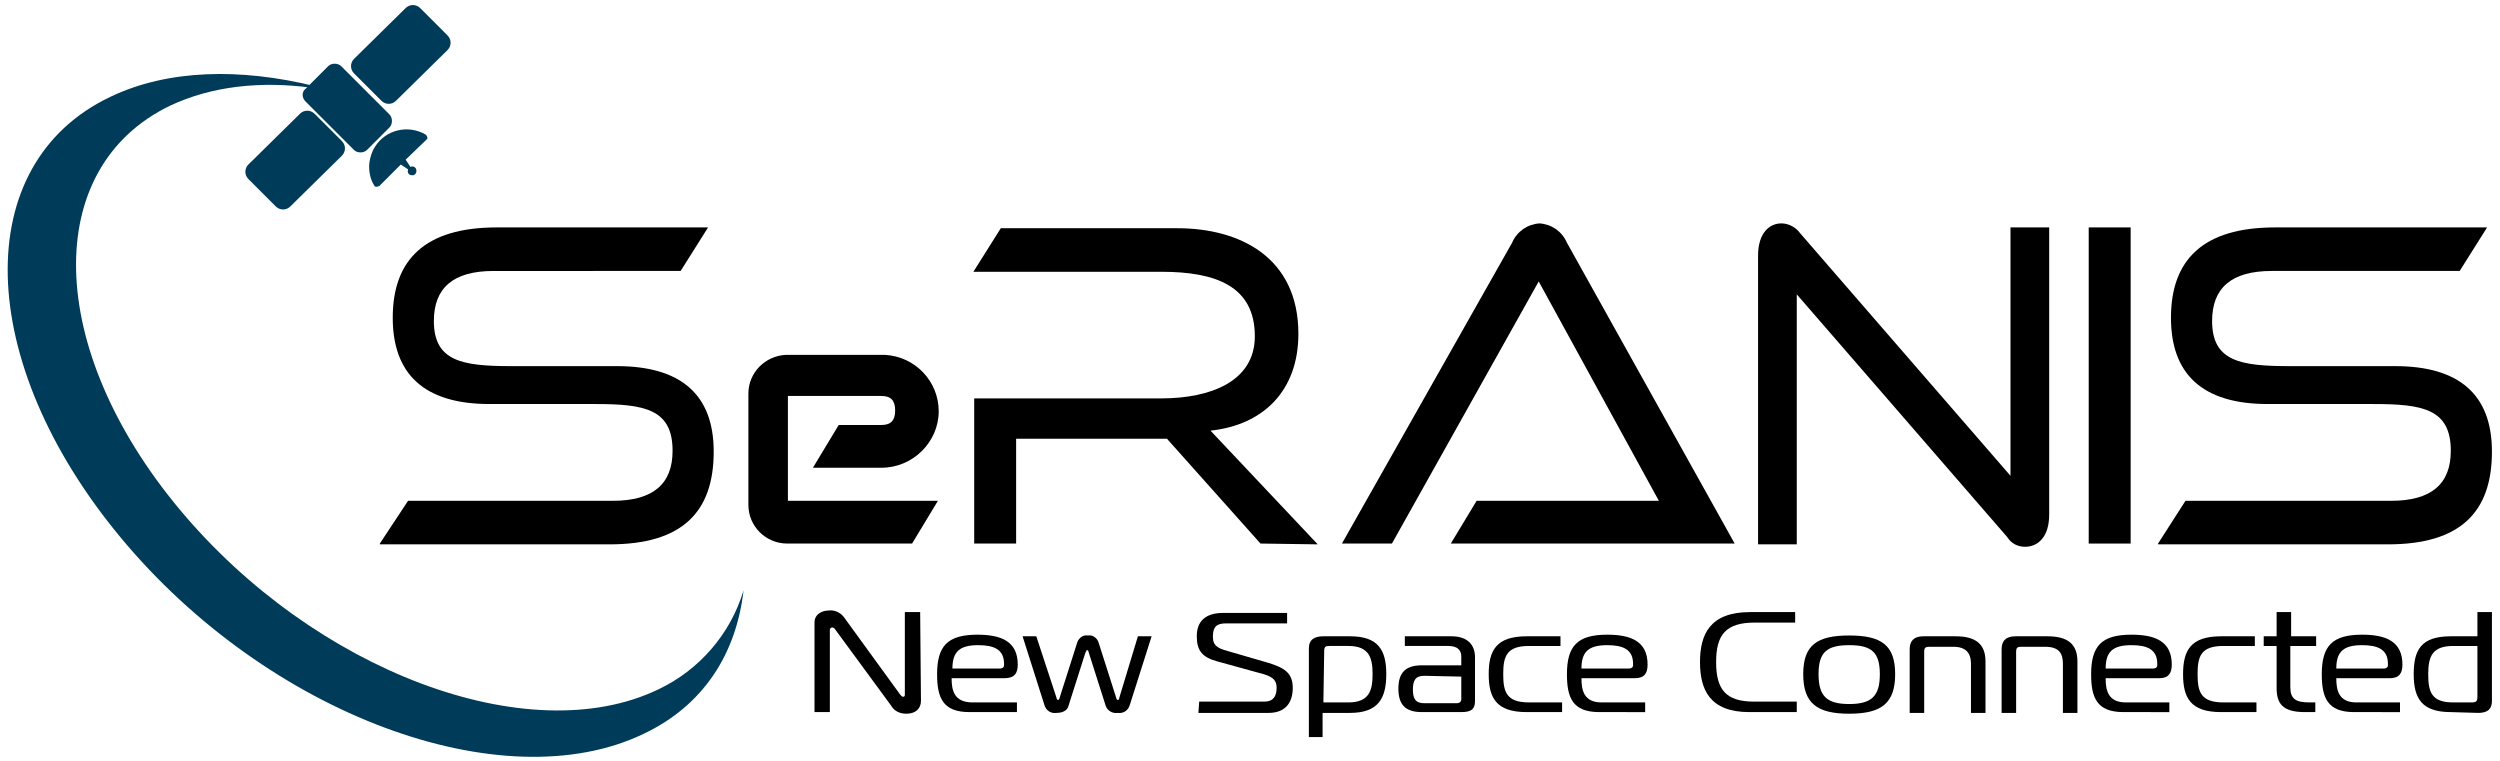 <?xml version="1.0" encoding="utf-8"?>
<!-- Generator: Adobe Illustrator 26.4.0, SVG Export Plug-In . SVG Version: 6.00 Build 0)  -->
<svg version="1.1" id="Ebene_1" xmlns="http://www.w3.org/2000/svg" xmlns:xlink="http://www.w3.org/1999/xlink" x="0px" y="0px"
	 viewBox="0 0 310 94.4" style="enable-background:new 0 0 310 94.4;" xml:space="preserve">
<style type="text/css">
	.st0{fill:#FFFFFF;}
	.st1{fill:#003B59;}
</style>
<rect y="0" class="st0" width="310" height="94.4"/>
<path d="M47.1,67.4l3.5-5.3H76c5,0,7.4-2.1,7.4-6.2c0-5.2-3.5-5.8-9.6-5.8H60.7c-8.2,0-12-3.8-12-10.7c0-7.2,4-11.2,12.9-11.2h26.2
	l-3.4,5.4H61.2c-5,0-7.4,2.1-7.4,6.2c0,5,3.5,5.6,9.6,5.6h13.1c7.9,0,12,3.5,12,10.6c0,7.5-3.9,11.5-12.9,11.5H47.1z"/>
<path d="M156.3,67.4l-11.6-13H126v13h-5.2V49.4H144c6.1,0,11.6-2.1,11.6-7.7c0-6.2-4.8-8-11.6-8h-23.3l3.4-5.4H146
	c7.6,0,15,3.5,15,13.1c0,7-4.3,11.3-10.9,12l13.3,14.1L156.3,67.4z"/>
<path d="M179.9,67.4l3.2-5.3h22.6l-14.9-27.2l-18.2,32.5h-6.2l21.1-37.3c0.6-1.4,1.9-2.3,3.4-2.4c1.5,0.1,2.8,1,3.4,2.4l20.8,37.3
	H179.9z"/>
<path d="M222.8,36.5v31H218V31.7c0-2.8,1.4-4,2.9-4c0.9,0,1.8,0.5,2.3,1.2L249.3,59V28.2h4.8v35.6c0,2.8-1.4,4-3,4
	c-0.9,0-1.7-0.4-2.2-1.2L222.8,36.5z"/>
<path d="M259,67.4V28.2h5.2v39.2H259z"/>
<path d="M267.6,67.4l3.4-5.3h25.5c5,0,7.4-2.1,7.4-6.2c0-5.2-3.5-5.8-9.6-5.8h-13.1c-8.2,0-12-3.8-12-10.7c0-7.2,4-11.2,12.9-11.2
	h26.3l-3.4,5.4h-23.3c-5,0-7.4,2.1-7.4,6.2c0,5,3.5,5.6,9.6,5.6H297c7.9,0,12,3.5,12,10.6c0,7.5-3.9,11.5-12.9,11.5H267.6z"/>
<path d="M114.2,86.9c0,1-0.7,1.6-1.8,1.6c-0.8,0-1.5-0.3-1.9-1l-6.9-9.4c-0.1-0.2-0.3-0.3-0.4-0.3c-0.2,0-0.3,0.2-0.3,0.3l0,0v10.2
	H101V77.2c0-1.1,1-1.5,1.8-1.5c0.7-0.1,1.5,0.3,1.9,0.9l6.9,9.5c0.1,0.1,0.2,0.3,0.4,0.3s0.2-0.2,0.2-0.3V75.9h1.9L114.2,86.9z"/>
<path d="M120.2,88.3c-3.3,0-4-1.8-4-4.7c0-3.5,1.3-4.9,5-4.9c2.9,0,5,0.8,5,3.7c0,1.1-0.4,1.7-1.7,1.7H118c0,1.5,0.3,3,2.6,3h5.5
	v1.2L120.2,88.3z M124,82.9c0.2,0,0.5-0.1,0.5-0.4c0,0,0,0,0,0c0,0,0-0.1,0-0.1v-0.1c0-1.8-1.3-2.3-3.2-2.3c-2.3,0-3.2,0.8-3.2,2.9
	L124,82.9z"/>
<path d="M131,86.5c0,0.1,0.1,0.3,0.2,0.3s0.2-0.2,0.2-0.3l2.2-6.9c0.2-0.5,0.7-0.9,1.3-0.8c0.6-0.1,1.1,0.3,1.3,0.8l2.2,6.9
	c0,0.1,0.1,0.3,0.2,0.3s0.2-0.1,0.2-0.3l2.3-7.6h1.7l-2.7,8.5c-0.2,0.7-0.8,1.1-1.5,1c-0.7,0.1-1.3-0.3-1.5-0.9l-2.1-6.6
	c0-0.1-0.1-0.3-0.2-0.3s-0.1,0.2-0.2,0.3l-2.1,6.6c-0.1,0.5-0.6,0.9-1.5,0.9c-0.7,0.1-1.3-0.3-1.5-1l-2.7-8.5h1.7L131,86.5z"/>
<path d="M148.7,87h8.1c1.1,0,1.5-0.7,1.5-1.7c0-0.7-0.2-1.3-1.6-1.7l-5.8-1.6c-1.8-0.5-2.5-1.3-2.5-3.1s1-2.9,3.3-2.9h7.9v1.3h-7.6
	c-1.1,0-1.6,0.4-1.6,1.6c0,0.7,0.1,1.3,1.4,1.7l5.5,1.6c1.9,0.6,3,1.2,3,3.1c0,1.7-0.8,3.1-3,3.1h-8.7L148.7,87z"/>
<path d="M164.1,91.4h-1.8v-11c0-1.1,0.7-1.5,1.8-1.5h3.3c3.5,0,4.5,1.7,4.5,4.7s-1,4.8-4.5,4.8h-3.4V91.4z M164.1,87.1h3.1
	c2.6,0,3-1.5,3-3.5s-0.4-3.5-3-3.5h-2.4c-0.4,0-0.6,0.1-0.6,0.6L164.1,87.1z"/>
<path d="M180,78.9c1.9,0,2.9,1,2.9,2.6v5.4c0,1-0.4,1.4-1.7,1.4h-4.9c-2,0-2.9-0.9-2.9-2.9s0.9-2.9,2.9-2.9h4.9v-1.1
	c0-0.8-0.5-1.3-1.6-1.3h-5.4v-1.2L180,78.9z M176.6,83.8c-1.1,0-1.4,0.6-1.4,1.7s0.3,1.7,1.4,1.7h4c0.4,0,0.6-0.2,0.6-0.5v-2.8
	L176.6,83.8z"/>
<path d="M189.3,88.3c-3.8,0-4.7-1.8-4.7-4.7s0.9-4.7,4.7-4.7h4.2v1.2h-3.9c-2.8,0-3.2,1.3-3.2,3.5s0.4,3.5,3.2,3.5h4.1v1.2
	L189.3,88.3z"/>
<path d="M198.3,88.3c-3.3,0-4-1.8-4-4.7c0-3.5,1.3-4.9,5-4.9c2.9,0,5,0.8,5,3.7c0,1.1-0.4,1.7-1.6,1.7h-6.6c0,1.5,0.3,3,2.5,3h5.4
	v1.2L198.3,88.3z M202,82.9c0.2,0,0.5-0.1,0.5-0.4c0,0,0,0,0,0c0,0,0-0.1,0-0.1v-0.1c0-1.8-1.3-2.3-3.2-2.3c-2.3,0-3.2,0.8-3.2,2.9
	L202,82.9z"/>
<path d="M216.9,88.3c-4.9,0-6.1-2.8-6.1-6.2s1.2-6.2,6.2-6.2h5.6v1.3h-5c-3.6,0-4.8,1.5-4.8,4.9s1.2,4.9,4.7,4.9h5.3v1.3H216.9z"/>
<path d="M235,83.6c0,3.6-1.7,4.9-5.7,4.9s-5.7-1.3-5.7-4.9s1.7-4.8,5.7-4.8S235,80,235,83.6z M229.3,87.3c2.8,0,3.8-1,3.8-3.7
	s-1-3.6-3.8-3.6s-3.8,0.9-3.8,3.6S226.5,87.3,229.3,87.3L229.3,87.3z"/>
<path d="M236.8,80.5c0-1,0.5-1.6,1.7-1.6h4c2.4,0,3.7,0.9,3.7,3.1v6.4h-1.8v-6.1c0-1.3-0.6-2.1-2.2-2.1h-3c-0.4,0-0.6,0.1-0.6,0.6
	v7.6h-1.8L236.8,80.5z"/>
<path d="M248.2,80.5c0-1,0.5-1.6,1.7-1.6h4c2.4,0,3.7,0.9,3.7,3.1v6.4h-1.8v-6.1c0-1.3-0.5-2.1-2.2-2.1h-3c-0.4,0-0.6,0.1-0.6,0.6
	v7.6h-1.8L248.2,80.5z"/>
<path d="M263.3,88.3c-3.3,0-4-1.8-4-4.7c0-3.5,1.3-4.9,5-4.9c2.9,0,5,0.8,5,3.7c0,1.1-0.4,1.7-1.6,1.7h-6.6c0,1.5,0.3,3,2.5,3h5.4
	v1.2L263.3,88.3z M267,82.9c0.2,0,0.5-0.1,0.5-0.4v-0.2c0-1.8-1.3-2.3-3.2-2.3c-2.3,0-3.2,0.8-3.2,2.9L267,82.9z"/>
<path d="M275.4,88.3c-3.8,0-4.7-1.8-4.7-4.7s0.9-4.7,4.7-4.7h4.2v1.2h-3.9c-2.8,0-3.2,1.3-3.2,3.5s0.4,3.5,3.2,3.5h4.1v1.2
	L275.4,88.3z"/>
<path d="M285.8,88.3c-2.8,0-3.5-1.1-3.5-3v-5.2h-1.6v-1.2h1.6v-3h1.8v3h3.1v1.2H284v5.1c0,1.5,0.7,1.9,2.4,1.9h0.7v1.2L285.8,88.3z"
	/>
<path d="M291.9,88.3c-3.3,0-4-1.8-4-4.7c0-3.5,1.3-4.9,5-4.9c2.9,0,5,0.8,5,3.7c0,1.1-0.4,1.7-1.6,1.7h-6.6c0,1.5,0.3,3,2.5,3h5.4
	v1.2L291.9,88.3z M295.6,82.9c0.2,0,0.5-0.1,0.5-0.4v-0.2c0-1.8-1.3-2.3-3.2-2.3c-2.3,0-3.2,0.8-3.2,2.9L295.6,82.9z"/>
<path d="M303.9,88.3c-3.6,0-4.6-1.7-4.6-4.7s0.9-4.7,4.6-4.7h3.3v-3h1.8v11c0,0.9-0.4,1.5-1.7,1.5L303.9,88.3z M304.2,80.1
	c-2.6,0-3.1,1.3-3.1,3.5s0.4,3.5,3.1,3.5h2.3c0.6,0,0.7-0.2,0.7-0.7v-6.3H304.2z"/>
<path class="st1" d="M92.2,73.2c-1.6,5.4-5.5,9.9-10.6,12.3C65.5,93.2,39,83.2,22.3,63.2S5.1,20.8,21.1,13.1
	c5.1-2.4,11.2-3.1,17.7-2.2l0.3-0.2C29.8,8.4,20.8,8.6,13.7,12c-17.5,8.3-16.9,32.8,1.3,54.7S62.3,99.4,79.8,91
	C87.2,87.5,91.3,81.1,92.2,73.2L92.2,73.2z"/>
<path class="st1" d="M30.8,20.4l6.4-6.3c0.5-0.5,1.3-0.5,1.8,0c0,0,0,0,0,0l0,0l3.4,3.4c0.5,0.5,0.5,1.3,0,1.8l0,0L36,25.6
	c-0.5,0.5-1.3,0.5-1.8,0c0,0,0,0,0,0l0,0l-3.4-3.4C30.3,21.7,30.3,20.9,30.8,20.4z"/>
<path class="st1" d="M43.9,7.3L50.3,1c0.5-0.5,1.3-0.5,1.8,0c0,0,0,0,0,0l0,0l3.4,3.4c0.5,0.5,0.5,1.3,0,1.8c0,0,0,0,0,0l0,0
	l-6.4,6.3c-0.5,0.5-1.3,0.5-1.8,0l0,0l-3.4-3.4C43.4,8.6,43.4,7.8,43.9,7.3L43.9,7.3z"/>
<path class="st1" d="M37.9,11l2.8-2.8c0.4-0.4,1.2-0.4,1.6,0l6,6c0.4,0.4,0.4,1.2,0,1.6l-2.8,2.8c-0.4,0.4-1.2,0.4-1.6,0l-6-6
	C37.4,12.1,37.4,11.4,37.9,11z"/>
<path class="st1" d="M52.8,16.7L52.8,16.7c-2.2-1.3-5-0.6-6.3,1.5c-0.4,0.6-0.6,1.3-0.7,2c-0.1,1,0.1,2,0.6,2.8l0,0
	c0.1,0.2,0.3,0.2,0.5,0.1c0,0,0,0,0,0c0,0,0.1,0,0.1,0l2.7-2.7l0.9,0.6c-0.1,0.3,0,0.6,0.3,0.7c0.3,0.1,0.6,0,0.7-0.3
	c0.1-0.2,0-0.5-0.1-0.6c-0.2-0.2-0.4-0.2-0.6-0.1l-0.6-0.9l2.7-2.6C53,17.1,53,16.9,52.8,16.7C52.9,16.8,52.9,16.8,52.8,16.7
	L52.8,16.7z"/>
<path d="M116.3,62.1H97.7v-13h11.6c1.2,0,1.7,0.6,1.7,1.8s-0.5,1.8-1.7,1.8H104l-3.2,5.3h8.5c3.9,0,7.1-3.2,7.1-7
	c0-3.7-2.9-6.8-6.7-7H97.5c-2.6,0.1-4.7,2.2-4.7,4.8v13.8c0,2.7,2.2,4.8,4.8,4.8h15.5L116.3,62.1L116.3,62.1z"/>
</svg>
